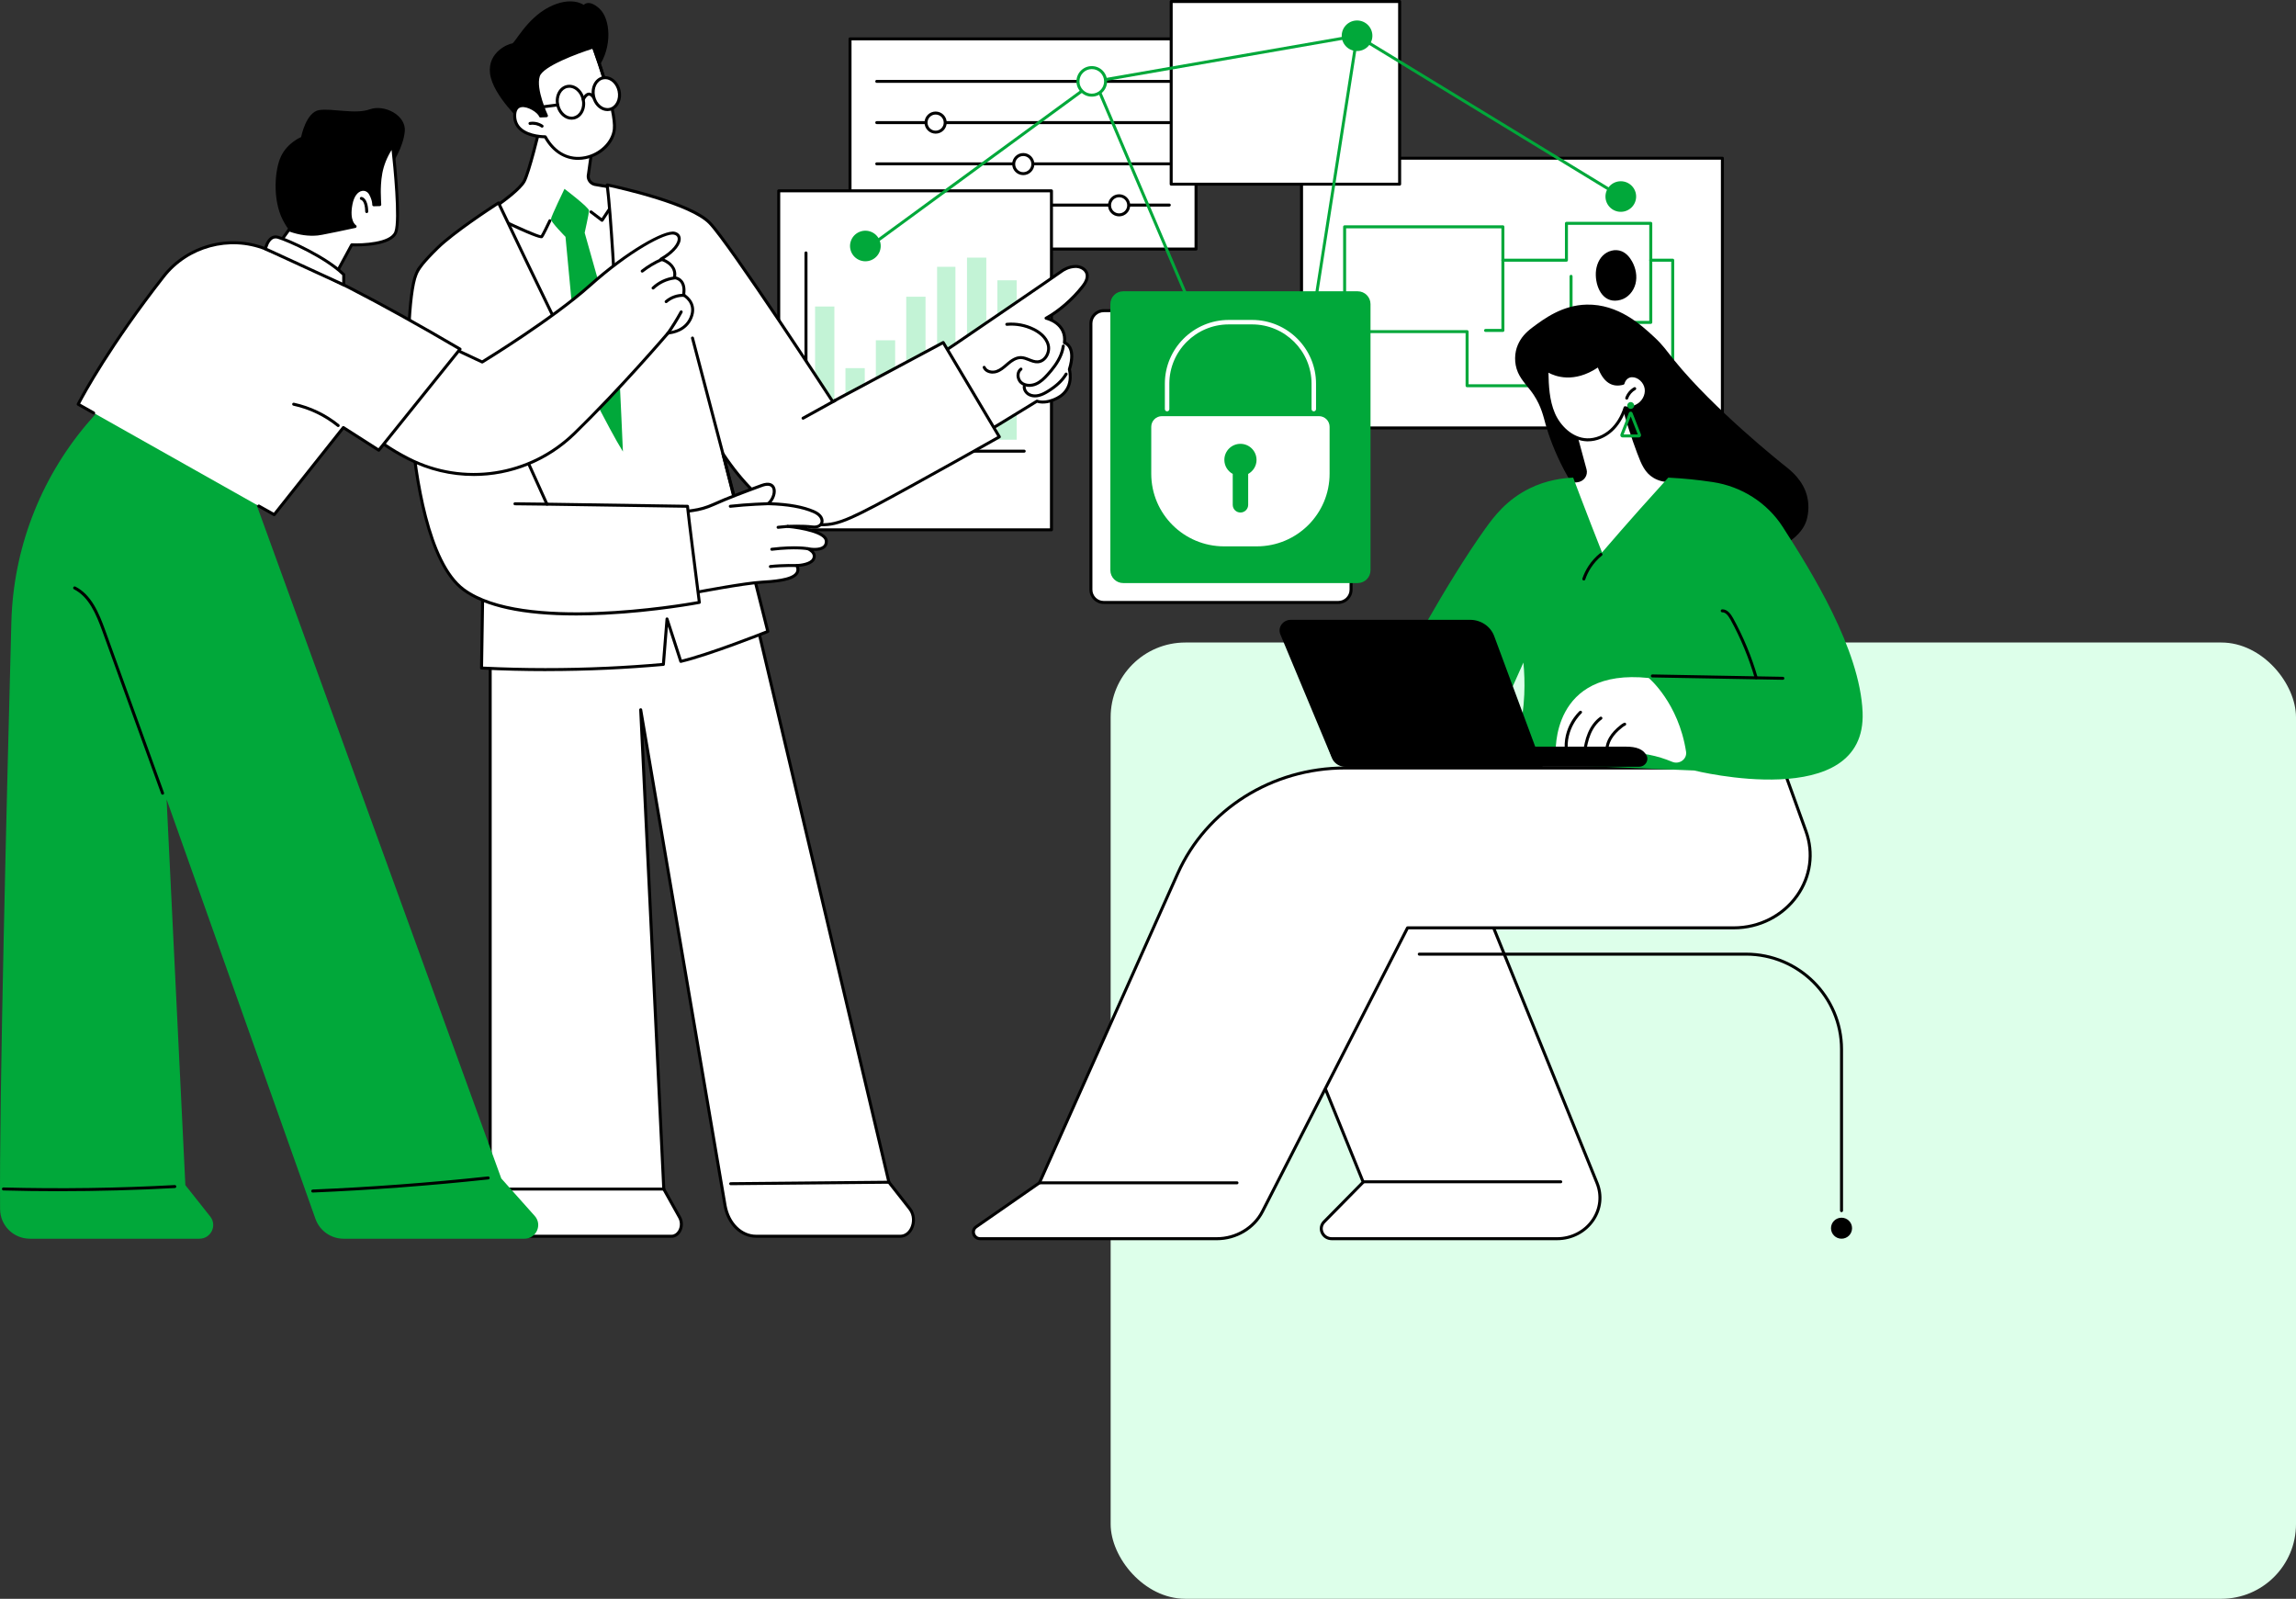 <?xml version="1.0" encoding="UTF-8"?>
<svg xmlns="http://www.w3.org/2000/svg" width="461" height="321" viewBox="0 0 461 321" fill="none">
  <rect x="0" y="0" width="461" height="321" fill="#333333" stroke="none"/>
  <rect x="223" y="129" width="238" height="192" rx="15" fill="#DDFFEA"></rect>
  <g clip-path="url(#clip0_6035_2041)">
    <path d="M345.828 31.767H261.328V85.918H345.828V31.767Z" fill="white"></path>
    <path d="M345.828 86.217H261.328C261.163 86.217 261.028 86.083 261.028 85.918V31.767C261.028 31.602 261.163 31.467 261.328 31.467H345.828C345.994 31.467 346.129 31.602 346.129 31.767V85.918C346.129 86.083 345.994 86.217 345.828 86.217ZM261.629 85.618H345.528V32.066H261.629V85.618Z" fill="black"></path>
    <path d="M335.855 77.746H294.568C294.403 77.746 294.267 77.611 294.267 77.446V66.878H269.98C269.815 66.878 269.68 66.743 269.68 66.579V45.536C269.68 45.371 269.815 45.236 269.98 45.236H301.756C301.922 45.236 302.057 45.371 302.057 45.536V51.941H314.214V44.841C314.214 44.676 314.349 44.541 314.515 44.541H331.448C331.613 44.541 331.749 44.676 331.749 44.841V51.941H335.855C336.02 51.941 336.155 52.076 336.155 52.241V77.443C336.155 77.608 336.02 77.743 335.855 77.743V77.746ZM294.868 77.147H335.555V52.543H331.448C331.283 52.543 331.148 52.408 331.148 52.244V45.143H314.815V52.244C314.815 52.408 314.68 52.543 314.515 52.543H301.756C301.591 52.543 301.456 52.408 301.456 52.244V45.838H270.28V66.282H294.568C294.733 66.282 294.868 66.417 294.868 66.582V77.15V77.147Z" fill="#01A83A"></path>
    <path d="M331.448 65.027H315.443C315.278 65.027 315.142 64.892 315.142 64.728V55.477C315.142 55.313 315.278 55.178 315.443 55.178C315.608 55.178 315.743 55.313 315.743 55.477V64.428H331.148V52.24C331.148 52.076 331.283 51.941 331.448 51.941C331.613 51.941 331.749 52.076 331.749 52.24V64.728C331.749 64.892 331.613 65.027 331.448 65.027Z" fill="#01A83A"></path>
    <path d="M301.756 66.644H298.278C298.113 66.644 297.977 66.51 297.977 66.345C297.977 66.18 298.113 66.045 298.278 66.045H301.456V52.24C301.456 52.076 301.591 51.941 301.756 51.941C301.922 51.941 302.057 52.076 302.057 52.24V66.345C302.057 66.51 301.922 66.644 301.756 66.644Z" fill="#01A83A"></path>
    <path d="M170.673 7.807V50.006L240.147 50.006V7.807L170.673 7.807Z" fill="white"></path>
    <path d="M240.144 50.306H170.67C170.505 50.306 170.37 50.171 170.37 50.007V7.807C170.37 7.642 170.505 7.507 170.67 7.507H240.144C240.309 7.507 240.445 7.642 240.445 7.807V50.007C240.445 50.171 240.309 50.306 240.144 50.306ZM170.971 49.707H239.844V8.106H170.971V49.707Z" fill="black"></path>
    <path d="M234.776 16.638H176.038C175.873 16.638 175.738 16.503 175.738 16.338C175.738 16.174 175.873 16.039 176.038 16.039H234.776C234.941 16.039 235.076 16.174 235.076 16.338C235.076 16.503 234.941 16.638 234.776 16.638Z" fill="black"></path>
    <path d="M234.776 24.915H176.038C175.873 24.915 175.738 24.78 175.738 24.615C175.738 24.451 175.873 24.316 176.038 24.316H234.776C234.941 24.316 235.076 24.451 235.076 24.615C235.076 24.78 234.941 24.915 234.776 24.915Z" fill="black"></path>
    <path d="M187.859 22.699C186.796 22.699 185.934 23.558 185.934 24.618C185.934 25.678 186.796 26.538 187.859 26.538C188.923 26.538 189.785 25.678 189.785 24.618C189.785 23.558 188.923 22.699 187.859 22.699Z" fill="white"></path>
    <path d="M187.859 26.834C186.634 26.834 185.633 25.84 185.633 24.616C185.633 23.391 186.631 22.396 187.859 22.396C189.088 22.396 190.085 23.391 190.085 24.616C190.085 25.84 189.088 26.834 187.859 26.834ZM187.859 22.998C186.964 22.998 186.234 23.723 186.234 24.619C186.234 25.514 186.961 26.238 187.859 26.238C188.757 26.238 189.484 25.514 189.484 24.619C189.484 23.723 188.757 22.998 187.859 22.998Z" fill="black"></path>
    <path d="M234.776 33.195H176.038C175.873 33.195 175.738 33.06 175.738 32.896C175.738 32.731 175.873 32.596 176.038 32.596H234.776C234.941 32.596 235.076 32.731 235.076 32.896C235.076 33.06 234.941 33.195 234.776 33.195Z" fill="black"></path>
    <path d="M205.457 31.027C204.393 31.027 203.531 31.886 203.531 32.946C203.531 34.007 204.393 34.866 205.457 34.866C206.52 34.866 207.382 34.007 207.382 32.946C207.382 31.886 206.52 31.027 205.457 31.027Z" fill="white"></path>
    <path d="M205.457 35.163C204.231 35.163 203.231 34.168 203.231 32.944C203.231 31.719 204.228 30.725 205.457 30.725C206.685 30.725 207.683 31.719 207.683 32.944C207.683 34.168 206.685 35.163 205.457 35.163ZM205.457 31.326C204.562 31.326 203.832 32.051 203.832 32.947C203.832 33.842 204.559 34.567 205.457 34.567C206.355 34.567 207.082 33.842 207.082 32.947C207.082 32.051 206.355 31.326 205.457 31.326Z" fill="black"></path>
    <path d="M234.776 41.472H176.038C175.873 41.472 175.738 41.337 175.738 41.172C175.738 41.008 175.873 40.873 176.038 40.873H234.776C234.941 40.873 235.076 41.008 235.076 41.172C235.076 41.337 234.941 41.472 234.776 41.472Z" fill="black"></path>
    <path d="M224.7 39.304C223.637 39.304 222.775 40.163 222.775 41.223C222.775 42.283 223.637 43.143 224.7 43.143C225.764 43.143 226.626 42.283 226.626 41.223C226.626 40.163 225.764 39.304 224.7 39.304Z" fill="white"></path>
    <path d="M224.7 43.442C223.475 43.442 222.474 42.448 222.474 41.223C222.474 39.999 223.472 39.004 224.7 39.004C225.929 39.004 226.926 39.999 226.926 41.223C226.926 42.448 225.929 43.442 224.7 43.442ZM224.7 39.603C223.805 39.603 223.075 40.328 223.075 41.223C223.075 42.119 223.802 42.843 224.7 42.843C225.599 42.843 226.326 42.119 226.326 41.223C226.326 40.328 225.599 39.603 224.7 39.603Z" fill="black"></path>
    <path d="M235.154 0.299V36.977H281.023V0.299H235.154Z" fill="white"></path>
    <path d="M281.026 37.277H235.157C234.992 37.277 234.857 37.142 234.857 36.977V0.299C234.857 0.135 234.992 0 235.157 0H281.026C281.191 0 281.326 0.135 281.326 0.299V36.977C281.326 37.142 281.191 37.277 281.026 37.277ZM235.455 36.678H280.722V0.599H235.455V36.678Z" fill="black"></path>
    <path d="M211.116 38.315H156.356V106.37H211.116V38.315Z" fill="white"></path>
    <path d="M211.116 106.673H156.356C156.191 106.673 156.056 106.538 156.056 106.374V38.316C156.056 38.151 156.191 38.016 156.356 38.016H211.116C211.282 38.016 211.417 38.151 211.417 38.316V106.371C211.417 106.535 211.282 106.67 211.116 106.67V106.673ZM156.656 106.074H210.816V38.618H156.656V106.074Z" fill="black"></path>
    <path d="M205.643 90.882H161.829C161.664 90.882 161.529 90.748 161.529 90.583V50.779C161.529 50.614 161.664 50.48 161.829 50.48C161.995 50.48 162.13 50.614 162.13 50.779V90.284H205.643C205.808 90.284 205.943 90.418 205.943 90.583C205.943 90.748 205.808 90.882 205.643 90.882Z" fill="black"></path>
    <path d="M167.528 61.539H163.653V88.286H167.528V61.539Z" fill="#C3F3D6"></path>
    <path d="M173.629 73.912H169.754V88.283H173.629V73.912Z" fill="#C3F3D6"></path>
    <path d="M179.73 68.321H175.855V88.283H179.73V68.321Z" fill="#C3F3D6"></path>
    <path d="M185.831 59.574H181.956V88.286H185.831V59.574Z" fill="#C3F3D6"></path>
    <path d="M191.833 53.567H188.154V88.283H191.833V53.567Z" fill="#C3F3D6"></path>
    <path d="M198.034 51.725H194.159V88.286H198.034V51.725Z" fill="#C3F3D6"></path>
    <path d="M204.135 56.277H200.26V88.283H204.135V56.277Z" fill="#C3F3D6"></path>
    <path d="M275.471 7.885C275.861 6.235 274.836 4.582 273.181 4.192C271.526 3.803 269.868 4.825 269.477 6.475C269.086 8.124 270.111 9.778 271.766 10.167C273.422 10.556 275.08 9.535 275.471 7.885Z" fill="#01A83A"></path>
    <path d="M174.735 49.689C174.642 49.689 174.551 49.647 174.491 49.566C174.392 49.431 174.422 49.246 174.554 49.147L219.69 16.096C219.726 16.069 219.771 16.051 219.816 16.042L272.431 6.887C272.503 6.875 272.578 6.887 272.639 6.926L325.584 39.202C325.725 39.289 325.771 39.471 325.683 39.612C325.596 39.753 325.413 39.798 325.269 39.711L272.422 7.495L219.99 16.617L174.912 49.626C174.858 49.665 174.795 49.683 174.735 49.683V49.689Z" fill="#01A83A"></path>
    <path d="M174.93 52.225C176.501 51.577 177.247 49.781 176.596 48.215C175.946 46.649 174.144 45.905 172.573 46.554C171.002 47.203 170.256 48.998 170.907 50.564C171.558 52.13 173.359 52.874 174.93 52.225Z" fill="#01A83A"></path>
    <path d="M239.144 61.838C239.027 61.838 238.915 61.769 238.867 61.655L219.594 16.455C219.528 16.302 219.6 16.125 219.753 16.063C219.906 15.997 220.083 16.069 220.146 16.221L239.42 61.422C239.486 61.574 239.414 61.751 239.261 61.814C239.222 61.829 239.183 61.838 239.144 61.838Z" fill="#01A83A"></path>
    <path d="M263.789 62.916C263.774 62.916 263.759 62.916 263.741 62.913C263.575 62.886 263.464 62.733 263.491 62.572L272.188 7.139C272.215 6.977 272.365 6.863 272.53 6.89C272.696 6.917 272.807 7.07 272.78 7.232L264.083 62.664C264.059 62.811 263.933 62.919 263.786 62.919L263.789 62.916Z" fill="#01A83A"></path>
    <path d="M328.51 39.46C328.51 41.154 327.131 42.529 325.431 42.529C323.731 42.529 322.352 41.154 322.352 39.46C322.352 37.765 323.731 36.39 325.431 36.39C327.131 36.39 328.51 37.765 328.51 39.46Z" fill="#01A83A"></path>
    <path d="M219.212 19.105C220.745 19.105 221.988 17.866 221.988 16.338C221.988 14.81 220.745 13.571 219.212 13.571C217.679 13.571 216.436 14.81 216.436 16.338C216.436 17.866 217.679 19.105 219.212 19.105Z" fill="white"></path>
    <path d="M219.212 19.405C217.518 19.405 216.136 18.03 216.136 16.338C216.136 14.646 217.515 13.272 219.212 13.272C220.909 13.272 222.288 14.646 222.288 16.338C222.288 18.03 220.909 19.405 219.212 19.405ZM219.212 13.871C217.848 13.871 216.737 14.979 216.737 16.338C216.737 17.698 217.848 18.806 219.212 18.806C220.576 18.806 221.687 17.698 221.687 16.338C221.687 14.979 220.576 13.871 219.212 13.871Z" fill="#01A83A"></path>
    <path d="M221.612 62.377H268.697C270.118 62.377 271.272 63.527 271.272 64.944V118.391C271.272 119.808 270.118 120.958 268.697 120.958H221.612C220.191 120.958 219.038 119.808 219.038 118.391V64.944C219.038 63.527 220.191 62.377 221.612 62.377Z" fill="white"></path>
    <path d="M268.697 121.257H221.612C220.026 121.257 218.737 119.972 218.737 118.391V64.944C218.737 63.363 220.026 62.078 221.612 62.078H268.697C270.283 62.078 271.572 63.363 271.572 64.944V118.391C271.572 119.972 270.283 121.257 268.697 121.257ZM221.612 62.677C220.36 62.677 219.338 63.692 219.338 64.944V118.391C219.338 119.64 220.36 120.658 221.612 120.658H268.697C269.95 120.658 270.971 119.643 270.971 118.391V64.944C270.971 63.695 269.953 62.677 268.697 62.677H221.612Z" fill="black"></path>
    <path d="M225.517 58.484H272.602C274.023 58.484 275.177 59.634 275.177 61.051V114.498C275.177 115.915 274.023 117.065 272.602 117.065H225.517C224.097 117.065 222.943 115.915 222.943 114.498V61.051C222.943 59.634 224.097 58.484 225.517 58.484Z" fill="#01A83A"></path>
    <path d="M263.789 82.588C263.539 82.588 263.338 82.387 263.338 82.138V77.036C263.338 70.472 257.979 65.132 251.394 65.132H246.729C240.141 65.132 234.785 70.472 234.785 77.036V82.138C234.785 82.387 234.584 82.588 234.334 82.588C234.085 82.588 233.884 82.387 233.884 82.138V77.036C233.884 69.978 239.645 64.234 246.729 64.234H251.394C258.478 64.234 264.239 69.978 264.239 77.036V82.138C264.239 82.387 264.038 82.588 263.789 82.588Z" fill="white"></path>
    <path d="M264.819 83.552H233.298C232.114 83.552 231.153 84.51 231.153 85.69V95.12C231.153 103.169 237.702 109.695 245.78 109.695H252.334C260.412 109.695 266.961 103.169 266.961 95.12V85.69C266.961 84.51 266 83.552 264.816 83.552H264.819Z" fill="white"></path>
    <path d="M252.289 92.329C252.289 90.55 250.841 89.11 249.06 89.11C247.279 89.11 245.831 90.55 245.831 92.329C245.831 93.548 246.509 94.608 247.513 95.153V101.358C247.513 102.211 248.207 102.903 249.063 102.903C249.919 102.903 250.613 102.211 250.613 101.358V95.153C251.613 94.605 252.295 93.545 252.295 92.329H252.289Z" fill="#01A83A"></path>
    <path d="M267.406 248.7H312.619C318.672 248.7 322.836 242.9 320.652 237.515L295.241 174.827H248.366L273.708 237.342L265.867 245.301C264.6 246.589 265.555 248.7 267.409 248.7H267.406Z" fill="white"></path>
    <path d="M312.622 249H267.408C266.405 249 265.546 248.443 265.171 247.55C264.813 246.7 264.999 245.76 265.654 245.092L273.356 237.27L248.09 174.935C248.054 174.842 248.063 174.737 248.12 174.656C248.177 174.572 248.27 174.524 248.369 174.524H295.244C295.367 174.524 295.475 174.599 295.523 174.713L320.934 237.402C321.979 239.977 321.679 242.786 320.108 245.104C318.456 247.544 315.659 249 312.622 249ZM248.814 175.123L273.987 237.228C274.032 237.339 274.008 237.465 273.924 237.552L266.084 245.511C265.591 246.011 265.459 246.685 265.723 247.317C266.006 247.985 266.651 248.401 267.408 248.401H312.622C315.461 248.401 318.071 247.044 319.609 244.768C321.063 242.618 321.343 240.013 320.375 237.626L295.039 175.123H248.811H248.814Z" fill="black"></path>
    <path d="M313.376 237.573H273.798C273.633 237.573 273.498 237.438 273.498 237.273C273.498 237.108 273.633 236.974 273.798 236.974H313.376C313.541 236.974 313.676 237.108 313.676 237.273C313.676 237.438 313.541 237.573 313.376 237.573Z" fill="black"></path>
    <path d="M358.019 154.188L362.606 166.891C366.036 176.39 358.64 186.287 348.111 186.287H282.612L253.476 243.238C251.767 246.577 248.213 248.697 244.317 248.697H196.826C195.483 248.697 194.925 247.056 196.009 246.302L208.704 237.48L236.467 175.363C242.208 162.519 255.425 154.185 270.055 154.185H358.016L358.019 154.188Z" fill="white"></path>
    <path d="M244.32 249H196.829C196.069 249 195.435 248.548 195.213 247.847C195 247.173 195.246 246.472 195.841 246.062L208.467 237.288L236.197 175.246C241.995 162.273 255.287 153.892 270.061 153.892H358.022C358.148 153.892 358.262 153.969 358.304 154.089L362.891 166.792C364.504 171.263 363.846 176.076 361.083 179.995C358.172 184.125 353.323 186.59 348.114 186.59H282.798L253.746 243.379C251.998 246.796 248.3 249.003 244.32 249.003V249ZM270.058 154.488C255.522 154.488 242.445 162.732 236.744 175.489L208.98 237.605C208.959 237.656 208.923 237.698 208.878 237.728L196.183 246.55C195.73 246.865 195.682 247.332 195.787 247.664C195.895 248.003 196.231 248.398 196.829 248.398H244.32C248.075 248.398 251.565 246.32 253.209 243.103L282.344 186.152C282.396 186.053 282.498 185.988 282.612 185.988H348.111C353.125 185.988 357.787 183.619 360.587 179.648C363.237 175.89 363.87 171.278 362.323 166.993L357.808 154.488H270.061H270.058Z" fill="black"></path>
    <path d="M248.369 237.782H208.707C208.542 237.782 208.407 237.647 208.407 237.483C208.407 237.318 208.542 237.183 208.707 237.183H248.369C248.534 237.183 248.669 237.318 248.669 237.483C248.669 237.647 248.534 237.782 248.369 237.782Z" fill="black"></path>
    <path d="M320.411 55.28C320.369 53.846 320.796 52.366 321.775 51.36C322.755 50.354 324.323 49.908 325.629 50.459C326.531 50.839 327.218 51.63 327.699 52.498C328.453 53.858 328.763 55.499 328.381 56.987C328.003 58.478 326.885 59.778 325.434 60.194C322.148 61.137 320.496 58.143 320.411 55.28Z" fill="black"></path>
    <path d="M310.36 85.301C309.894 83.63 309.489 81.632 307.945 79.282C306.926 77.731 305.535 76.506 304.781 74.778C303.961 72.903 304.088 70.792 304.751 69.256C305.37 67.827 306.268 66.806 307.701 65.734C310.008 64.009 313.688 61.263 318.567 61.158C324.959 61.024 329.55 65.261 332.19 67.717C333.935 69.34 334.551 70.34 336.149 72.319C344.119 82.18 357.529 92.862 358.394 93.545C359.53 94.443 362.098 96.438 362.87 99.765C363.342 101.798 362.999 103.706 362.63 104.745C360.169 111.635 343.897 115.591 330.997 110.497C326.143 108.578 322.989 105.862 322.024 104.993C315.202 98.848 311.519 89.457 310.36 85.304V85.301Z" fill="black"></path>
    <path d="M325.888 81.228C326.951 85.13 328.06 88.373 328.994 90.871C329.847 93.153 330.523 94.719 332.157 95.692C333.713 96.617 335.413 96.569 336.444 96.434C335.278 98.261 333.968 100.151 332.493 102.076C328.838 106.847 325.038 110.695 321.538 113.755C317.293 108.551 315.941 104.774 315.518 102.244C315.374 101.391 314.671 96.698 314.671 96.698L316.602 96.548C317.759 96.459 318.552 95.395 318.26 94.323L316.089 86.298C317.263 85.322 318.846 84.184 320.85 83.162C322.73 82.204 324.467 81.608 325.885 81.231L325.888 81.228Z" fill="white"></path>
    <path d="M321.541 114.055C321.541 114.055 321.523 114.055 321.517 114.055C321.436 114.049 321.361 114.01 321.31 113.944C317.858 109.713 315.812 105.793 315.226 102.292C315.085 101.445 314.385 96.788 314.379 96.74C314.367 96.659 314.388 96.576 314.442 96.51C314.493 96.444 314.571 96.405 314.656 96.399L316.587 96.249C317.065 96.213 317.494 95.974 317.762 95.596C318.014 95.24 318.092 94.818 317.978 94.401L315.806 86.376C315.776 86.262 315.815 86.142 315.905 86.067C317.386 84.837 319.005 83.768 320.721 82.896C322.34 82.07 324.055 81.414 325.816 80.941C325.975 80.899 326.14 80.992 326.182 81.15C327.074 84.426 328.117 87.661 329.279 90.766C330.135 93.057 330.769 94.515 332.313 95.434C333.446 96.108 334.825 96.345 336.408 96.138C336.525 96.123 336.636 96.177 336.699 96.273C336.762 96.372 336.762 96.498 336.699 96.593C335.464 98.528 334.131 100.435 332.734 102.256C329.486 106.494 325.789 110.437 321.739 113.977C321.685 114.025 321.613 114.052 321.541 114.052V114.055ZM315.016 96.971C315.178 98.04 315.695 101.481 315.815 102.193C316.374 105.523 318.312 109.267 321.577 113.321C325.506 109.859 329.099 106.014 332.256 101.891C333.518 100.247 334.725 98.534 335.858 96.791C334.398 96.884 333.1 96.599 332.004 95.947C330.295 94.928 329.592 93.317 328.714 90.973C327.579 87.942 326.561 84.789 325.68 81.594C324.061 82.049 322.487 82.663 320.991 83.423C319.372 84.247 317.84 85.25 316.434 86.4L318.555 94.24C318.711 94.821 318.6 95.441 318.248 95.935C317.876 96.459 317.287 96.788 316.629 96.839L315.019 96.962L315.016 96.971Z" fill="black"></path>
    <path d="M325.882 76.955C325.882 76.955 326.2 75.503 327.633 75.443C329.045 75.383 330.331 76.641 330.526 78.036C330.721 79.431 329.88 80.881 328.609 81.504C327.891 81.854 327.191 82.106 326.29 81.869C325.746 83.57 324.845 85.184 323.523 86.391C322.202 87.598 320.438 88.367 318.648 88.311C315.653 88.215 313.112 85.84 311.928 83.094C310.744 80.348 310.648 77.275 310.597 74.287C310.597 74.287 314.899 77.605 320.973 73.332C321.928 76.144 323.445 77.632 325.882 76.958V76.955Z" fill="white"></path>
    <path d="M318.834 88.61C318.771 88.61 318.705 88.61 318.642 88.607C315.773 88.517 313.03 86.397 311.655 83.211C310.402 80.309 310.345 76.973 310.3 74.29C310.3 74.176 310.363 74.068 310.465 74.017C310.567 73.966 310.693 73.978 310.783 74.047C310.952 74.176 314.995 77.171 320.802 73.083C320.88 73.029 320.979 73.014 321.069 73.044C321.159 73.074 321.231 73.143 321.261 73.233C322.229 76.081 323.623 77.192 325.641 76.706C325.84 76.102 326.434 75.191 327.624 75.14C329.132 75.074 330.601 76.38 330.826 77.991C331.037 79.488 330.162 81.076 328.747 81.767C328.132 82.067 327.405 82.366 326.497 82.213C325.888 83.995 324.935 85.51 323.734 86.606C322.334 87.885 320.562 88.607 318.84 88.607L318.834 88.61ZM310.907 74.829C310.955 77.353 311.081 80.369 312.204 82.971C313.256 85.409 315.662 87.909 318.66 88.005C320.285 88.056 321.985 87.385 323.322 86.163C324.506 85.082 325.434 83.564 326.005 81.77C326.053 81.618 326.215 81.531 326.368 81.573C327.128 81.773 327.738 81.591 328.477 81.228C329.667 80.647 330.403 79.321 330.228 78.072C330.048 76.778 328.832 75.685 327.648 75.736C326.458 75.787 326.179 77.003 326.176 77.015C326.152 77.123 326.071 77.21 325.963 77.239C323.647 77.88 321.916 76.721 320.823 73.793C315.977 77.024 312.213 75.541 310.91 74.826L310.907 74.829Z" fill="black"></path>
    <path d="M326.621 80.234C326.588 80.234 326.555 80.228 326.525 80.219C326.368 80.165 326.284 79.995 326.338 79.839C326.636 78.97 327.27 78.213 328.075 77.763C328.219 77.683 328.402 77.734 328.483 77.877C328.564 78.021 328.513 78.204 328.369 78.285C327.693 78.662 327.158 79.3 326.909 80.03C326.867 80.156 326.75 80.234 326.624 80.234H326.621Z" fill="black"></path>
    <path d="M329.084 87.823H325.756C325.626 87.823 325.506 87.757 325.428 87.646C325.335 87.511 325.317 87.325 325.377 87.167L327.041 82.923C327.107 82.756 327.252 82.651 327.417 82.651C327.582 82.651 327.729 82.756 327.792 82.923L329.456 87.167C329.52 87.325 329.499 87.508 329.405 87.646C329.327 87.76 329.21 87.823 329.078 87.823H329.084ZM326.002 87.224H328.841L327.423 83.606L326.005 87.224H326.002Z" fill="#01A83A"></path>
    <path d="M327.42 82.1C327.801 82.1 328.111 81.791 328.111 81.411C328.111 81.031 327.801 80.722 327.42 80.722C327.038 80.722 326.729 81.031 326.729 81.411C326.729 81.791 327.038 82.1 327.42 82.1Z" fill="#01A83A"></path>
    <path d="M298.236 106.122C299.924 103.756 302.498 100.337 307.085 98.076C310.513 96.384 313.76 95.985 315.869 95.899C316.323 97.105 316.779 98.312 317.239 99.522C318.699 103.364 320.177 107.161 321.664 110.919C324.106 108.078 326.606 105.218 329.162 102.34C331.103 100.157 333.037 98.01 334.963 95.893C338.228 96.069 340.803 96.327 343.87 96.785C349.721 97.659 354.861 100.983 357.955 105.802C363.63 114.633 373.453 130.339 373.979 142.973C374.826 163.337 340.178 154.697 340.178 154.697C327.876 154.194 315.572 153.688 303.27 153.185C304.547 149.711 305.8 145.04 306.049 139.452C306.151 137.113 306.064 134.957 305.875 133.025C304.319 136.499 302.763 139.973 301.21 143.447C294.177 141.111 287.148 138.778 280.118 136.442C281.551 133.717 290.149 117.439 298.236 106.113V106.122Z" fill="#01A83A"></path>
    <path d="M338.535 150.915C338.766 152.407 337.183 153.56 335.738 152.949C332.782 151.7 329.583 151.068 326.35 151.101L312.373 151.236C312.373 151.236 311.282 134.047 331.043 136.125C331.043 136.125 337.006 141.075 338.535 150.918V150.915Z" fill="white"></path>
    <path d="M322.67 151.598C322.523 151.598 322.397 151.493 322.373 151.344C322.211 150.287 322.466 149.119 323.091 148.056C323.602 147.19 324.35 146.376 325.377 145.573C325.578 145.414 325.816 145.238 326.095 145.121C326.248 145.058 326.425 145.13 326.488 145.283C326.552 145.435 326.479 145.612 326.326 145.675C326.116 145.762 325.924 145.905 325.746 146.046C324.779 146.804 324.079 147.561 323.608 148.361C323.052 149.304 322.824 150.331 322.965 151.254C322.989 151.419 322.878 151.571 322.712 151.595C322.697 151.595 322.682 151.598 322.667 151.598H322.67Z" fill="black"></path>
    <path d="M318.152 151.352C318.152 151.352 318.122 151.352 318.107 151.349C317.942 151.325 317.831 151.173 317.855 151.008C318.029 149.84 318.279 148.472 318.819 147.181C319.39 145.815 320.231 144.698 321.256 143.947C321.391 143.848 321.577 143.878 321.676 144.01C321.775 144.141 321.745 144.33 321.613 144.429C320.676 145.115 319.904 146.145 319.375 147.408C318.861 148.639 318.618 149.963 318.45 151.092C318.429 151.241 318.3 151.346 318.152 151.346V151.352Z" fill="black"></path>
    <path d="M314.532 151.352C314.382 151.352 314.253 151.242 314.235 151.089C313.598 145.992 317.002 142.905 317.146 142.776C317.269 142.665 317.458 142.677 317.57 142.8C317.681 142.923 317.669 143.111 317.545 143.222C317.512 143.252 314.235 146.238 314.83 151.014C314.851 151.179 314.734 151.328 314.569 151.349C314.556 151.349 314.544 151.349 314.532 151.349V151.352Z" fill="black"></path>
    <path d="M270.443 153.948H329.039C329.387 153.948 329.733 153.865 330.018 153.676C330.688 153.236 330.922 152.448 330.655 151.774C329.964 150.391 328.537 149.906 326.425 149.906H266.594L267.369 151.921C267.847 153.143 269.073 153.951 270.436 153.951L270.443 153.948Z" fill="black"></path>
    <path d="M270.109 153.948C268.938 153.948 267.883 153.266 267.451 152.227L257.078 127.38C256.801 126.722 256.888 125.976 257.306 125.386C257.724 124.799 258.417 124.446 259.162 124.446H295.178C297.347 124.446 299.281 125.751 300.008 127.704L309.744 153.945H270.112L270.109 153.948Z" fill="black"></path>
    <path d="M357.968 136.484C357.968 136.484 357.965 136.484 357.962 136.484L331.764 136.011C331.598 136.008 331.466 135.87 331.469 135.706C331.469 135.541 331.607 135.412 331.77 135.412C331.77 135.412 331.773 135.412 331.776 135.412L357.974 135.888C358.139 135.891 358.271 136.029 358.268 136.194C358.268 136.358 358.13 136.487 357.968 136.487V136.484Z" fill="black"></path>
    <path d="M352.608 136.358C352.479 136.358 352.359 136.275 352.32 136.143C351.136 132.064 349.499 128.12 347.463 124.419C346.895 123.392 346.369 122.919 345.807 122.94C345.645 122.94 345.504 122.817 345.498 122.649C345.492 122.481 345.621 122.347 345.786 122.341C346.847 122.305 347.556 123.344 347.988 124.129C350.049 127.866 351.701 131.852 352.897 135.972C352.942 136.131 352.852 136.299 352.692 136.343C352.665 136.352 352.635 136.355 352.608 136.355V136.358Z" fill="black"></path>
    <path d="M318.005 116.543C317.972 116.543 317.942 116.537 317.909 116.528C317.753 116.474 317.669 116.304 317.723 116.148C318.02 115.273 318.429 114.438 318.93 113.665C319.567 112.689 320.354 111.818 321.264 111.081C321.394 110.976 321.583 110.997 321.688 111.126C321.793 111.255 321.772 111.443 321.643 111.548C320.781 112.246 320.036 113.069 319.435 113.995C318.957 114.725 318.573 115.516 318.29 116.346C318.248 116.471 318.131 116.549 318.005 116.549V116.543Z" fill="black"></path>
    <path d="M369.749 243.367C369.584 243.367 369.449 243.232 369.449 243.067V210.672C369.449 200.305 360.987 191.869 350.587 191.869H284.967C284.802 191.869 284.667 191.734 284.667 191.569C284.667 191.405 284.802 191.27 284.967 191.27H350.587C361.317 191.27 370.05 199.972 370.05 210.672V243.067C370.05 243.232 369.915 243.367 369.749 243.367Z" fill="black"></path>
    <path d="M371.864 246.592C371.864 247.757 370.918 248.7 369.749 248.7C368.581 248.7 367.635 247.757 367.635 246.592C367.635 245.427 368.581 244.484 369.749 244.484C370.918 244.484 371.864 245.427 371.864 246.592Z" fill="black"></path>
    <path d="M98.427 86.963V241.927C98.427 245.397 100.722 248.209 103.551 248.209H134.832C136.421 248.209 137.359 246.026 136.46 244.421L133.282 238.74C131.738 206.662 130.191 174.581 128.647 142.503C134.298 175.701 139.945 208.899 145.596 242.1C146.251 245.673 148.837 248.209 151.826 248.209H180.758C183.101 248.209 184.296 244.759 182.671 242.69L178.484 237.363L141.69 81.77L98.43 86.963H98.427Z" fill="white"></path>
    <path d="M180.752 248.506H151.82C148.666 248.506 145.98 245.892 145.295 242.151L129.185 147.466L133.577 238.657L136.722 244.278C137.251 245.221 137.236 246.434 136.689 247.368C136.259 248.096 135.583 248.512 134.832 248.512H103.551C100.559 248.512 98.126 245.559 98.126 241.93V86.963C98.126 86.81 98.24 86.684 98.391 86.666L141.651 81.474C141.802 81.456 141.946 81.555 141.979 81.701L178.757 237.228L182.903 242.505C183.816 243.667 183.975 245.38 183.296 246.766C182.764 247.856 181.812 248.506 180.752 248.506ZM128.644 142.201C128.788 142.201 128.914 142.306 128.941 142.45L145.89 242.047C146.521 245.496 148.963 247.907 151.823 247.907H180.755C181.593 247.907 182.323 247.395 182.758 246.503C183.239 245.517 183.326 244.011 182.431 242.873L178.243 237.543C178.216 237.51 178.198 237.468 178.186 237.426L141.453 82.097L98.724 87.226V241.924C98.724 245.224 100.887 247.907 103.548 247.907H134.829C135.361 247.907 135.848 247.599 136.166 247.06C136.611 246.308 136.62 245.329 136.193 244.565L133.015 238.884C132.991 238.845 132.979 238.8 132.976 238.753L128.341 142.515C128.332 142.357 128.452 142.219 128.608 142.204C128.62 142.204 128.629 142.204 128.641 142.204L128.644 142.201Z" fill="black"></path>
    <path d="M146.71 237.956C146.545 237.956 146.41 237.824 146.41 237.659C146.41 237.495 146.542 237.36 146.707 237.357L178.475 237.061C178.64 237.061 178.775 237.192 178.775 237.357C178.775 237.522 178.643 237.656 178.478 237.659L146.71 237.956Z" fill="black"></path>
    <path d="M133.279 239.037H102.137C101.971 239.037 101.836 238.902 101.836 238.737C101.836 238.573 101.971 238.438 102.137 238.438H133.279C133.444 238.438 133.58 238.573 133.58 238.737C133.58 238.902 133.444 239.037 133.279 239.037Z" fill="black"></path>
    <path d="M99.661 41.4C99.577 41.4 104.182 38.315 105.237 36.42C106.291 34.524 108.688 24.415 108.688 24.415L119.512 25.292L118.106 35.309C118.064 36.111 118.596 36.83 119.377 37.025L122.6 37.579L129.146 91.251L125.661 94.829L116.054 85.989L100.746 54.627L99.658 41.397L99.661 41.4Z" fill="white"></path>
    <path d="M125.661 95.132C125.589 95.132 125.514 95.105 125.457 95.051L115.85 86.211C115.823 86.187 115.799 86.154 115.784 86.121L100.475 54.759C100.46 54.726 100.448 54.69 100.445 54.651L99.361 41.457C99.307 41.268 99.382 41.214 99.881 40.852C100.935 40.085 104.146 37.75 104.972 36.27C105.997 34.435 108.37 24.442 108.394 24.343C108.427 24.199 108.562 24.1 108.709 24.112L119.533 24.99C119.614 24.996 119.692 25.038 119.743 25.101C119.794 25.163 119.818 25.247 119.806 25.328L118.4 35.345C118.367 35.977 118.806 36.57 119.446 36.728L122.648 37.276C122.777 37.297 122.879 37.405 122.894 37.534L129.44 91.206C129.452 91.296 129.419 91.386 129.356 91.452L125.871 95.03C125.811 95.09 125.733 95.12 125.655 95.12L125.661 95.132ZM116.301 85.81L125.652 94.413L128.83 91.146L122.33 37.837L119.326 37.321C118.385 37.088 117.754 36.237 117.806 35.294L119.169 25.565L108.92 24.735C108.535 26.343 106.48 34.803 105.498 36.567C104.609 38.16 101.434 40.472 100.235 41.34C100.136 41.412 100.04 41.481 99.971 41.535L101.04 54.552L116.298 85.813L116.301 85.81Z" fill="black"></path>
    <path d="M113.339 37.917C113.339 37.917 110.659 43.443 110.623 44.002C110.587 44.562 113.543 47.551 113.543 47.551C113.543 47.551 118.046 95.512 118.058 95.303C118.07 95.093 130.528 93.284 130.528 93.284L117.394 46.736C117.394 46.736 118.235 42.939 118.274 42.307C118.313 41.676 113.336 37.917 113.336 37.917H113.339Z" fill="#01A83A"></path>
    <path d="M120.882 44.532C120.816 44.532 120.752 44.511 120.698 44.469L118.481 42.78C118.349 42.679 118.325 42.493 118.424 42.361C118.524 42.229 118.713 42.205 118.845 42.304L120.807 43.798L122.717 40.903C122.807 40.765 122.993 40.726 123.135 40.816C123.273 40.906 123.312 41.091 123.222 41.232L121.134 44.395C121.089 44.463 121.017 44.511 120.933 44.526C120.915 44.526 120.9 44.529 120.882 44.529V44.532Z" fill="black"></path>
    <path d="M108.715 47.829C108.202 47.829 106.586 47.32 100.755 44.547C100.605 44.475 100.541 44.299 100.614 44.149C100.686 43.999 100.863 43.936 101.013 44.008C104.251 45.547 107.862 47.129 108.586 47.245C108.842 46.85 109.544 45.44 110.13 44.194C110.199 44.044 110.38 43.981 110.53 44.05C110.68 44.119 110.743 44.299 110.674 44.448C110.446 44.934 109.292 47.365 108.977 47.724C108.935 47.772 108.884 47.829 108.712 47.829H108.715Z" fill="black"></path>
    <path d="M104.993 24.699C104.993 24.699 98.934 19.186 98.391 14.772C97.847 10.355 102.278 8.729 102.822 8.729C103.365 8.729 105.696 3.77 110.205 1.446C114.714 -0.877 117.199 0.982 117.199 0.982C117.199 0.982 118.208 -0.258 120.386 1.758C122.561 3.773 123.03 9.427 120.077 13.61C117.124 17.794 111.993 25.077 111.993 25.077L104.996 24.702L104.993 24.699Z" fill="black"></path>
    <path d="M119.157 9.421C119.157 9.421 123.76 21.92 123.351 25.93C122.807 31.248 113.726 35.204 109.478 27.466C109.478 27.466 103.407 27.589 103.335 23.292C103.269 19.405 108.022 21.857 108.514 23.283L109.719 23.235C109.719 23.235 107.222 17.938 108.091 15.236C108.959 12.535 119.157 9.421 119.157 9.421Z" fill="white"></path>
    <path d="M116.087 32.099C113.348 32.099 110.89 30.551 109.304 27.766C108.565 27.754 105.814 27.601 104.203 26.056C103.446 25.331 103.056 24.403 103.035 23.295C103.005 21.48 103.981 21.037 104.57 20.932C105.985 20.683 108.13 21.902 108.706 22.974L109.265 22.95C108.691 21.636 107.045 17.509 107.805 15.144C108.694 12.374 118.01 9.457 119.07 9.133C119.224 9.085 119.386 9.166 119.44 9.316C119.629 9.828 124.063 21.926 123.651 25.957C123.363 28.778 120.816 31.293 117.595 31.943C117.085 32.045 116.583 32.096 116.087 32.096V32.099ZM109.478 27.167C109.587 27.167 109.689 27.227 109.743 27.323C111.5 30.524 114.321 31.997 117.475 31.359C120.395 30.769 122.795 28.422 123.051 25.9C123.417 22.325 119.632 11.625 118.971 9.792C115.997 10.726 109.028 13.302 108.376 15.329C107.553 17.887 109.965 23.055 109.992 23.109C110.034 23.199 110.028 23.307 109.977 23.391C109.926 23.474 109.833 23.531 109.734 23.534L108.529 23.582C108.397 23.588 108.277 23.504 108.232 23.382C107.958 22.588 105.94 21.303 104.675 21.525C103.969 21.648 103.621 22.241 103.639 23.286C103.654 24.226 103.984 25.011 104.621 25.622C106.27 27.206 109.445 27.164 109.475 27.164C109.475 27.164 109.478 27.164 109.481 27.164L109.478 27.167Z" fill="black"></path>
    <path d="M122.588 20.738C122.453 20.738 122.33 20.645 122.297 20.51C121.095 15.566 118.899 9.589 118.878 9.529C118.821 9.373 118.902 9.203 119.055 9.146C119.211 9.089 119.383 9.17 119.44 9.322C119.461 9.382 121.669 15.392 122.879 20.369C122.918 20.531 122.819 20.693 122.657 20.732C122.633 20.738 122.609 20.741 122.585 20.741L122.588 20.738Z" fill="black"></path>
    <path d="M108.842 25.634C108.782 25.634 108.721 25.616 108.67 25.58C108.034 25.139 107.228 24.957 106.462 25.079C106.297 25.106 106.144 24.996 106.117 24.831C106.09 24.666 106.201 24.514 106.366 24.487C107.286 24.337 108.25 24.555 109.013 25.085C109.148 25.178 109.184 25.367 109.088 25.502C109.031 25.586 108.935 25.631 108.842 25.631V25.634Z" fill="black"></path>
    <path d="M115.213 23.677C116.63 23.379 117.48 21.723 117.11 19.979C116.74 18.234 115.292 17.062 113.875 17.36C112.457 17.659 111.608 19.315 111.978 21.059C112.348 22.804 113.796 23.976 115.213 23.677Z" fill="white"></path>
    <path d="M114.763 24.029C114.153 24.029 113.546 23.804 113.011 23.373C112.347 22.834 111.876 22.038 111.683 21.127C111.491 20.217 111.599 19.297 111.987 18.537C112.386 17.755 113.035 17.237 113.81 17.073C114.585 16.908 115.39 17.123 116.072 17.677C116.736 18.216 117.208 19.013 117.4 19.923C117.592 20.834 117.484 21.753 117.097 22.514C116.697 23.295 116.048 23.813 115.273 23.978C115.105 24.014 114.934 24.032 114.763 24.032V24.029ZM114.318 17.617C114.189 17.617 114.063 17.63 113.933 17.656C113.339 17.782 112.837 18.189 112.522 18.806C112.194 19.444 112.104 20.223 112.269 21.001C112.434 21.777 112.831 22.454 113.39 22.906C113.927 23.343 114.555 23.514 115.147 23.388C115.742 23.262 116.244 22.855 116.559 22.238C116.886 21.6 116.977 20.822 116.811 20.043C116.646 19.267 116.25 18.591 115.691 18.139C115.267 17.794 114.79 17.614 114.315 17.614L114.318 17.617Z" fill="black"></path>
    <path d="M124.309 18.258C124.679 20.004 123.829 21.66 122.414 21.957C120.996 22.256 119.548 21.082 119.178 19.337C118.809 17.591 119.659 15.935 121.074 15.638C122.489 15.342 123.94 16.513 124.309 18.258Z" fill="white"></path>
    <path d="M121.963 22.304C121.353 22.304 120.746 22.079 120.212 21.648C119.548 21.109 119.076 20.312 118.884 19.402C118.481 17.498 119.434 15.68 121.011 15.348C122.588 15.015 124.198 16.294 124.601 18.198C125.003 20.103 124.048 21.921 122.474 22.253C122.306 22.289 122.134 22.307 121.963 22.307V22.304ZM121.519 15.893C121.392 15.893 121.263 15.905 121.134 15.931C119.881 16.195 119.136 17.695 119.47 19.276C119.635 20.052 120.032 20.729 120.59 21.181C121.128 21.618 121.753 21.789 122.348 21.663C123.6 21.4 124.348 19.899 124.012 18.318C123.711 16.899 122.639 15.889 121.516 15.889L121.519 15.893Z" fill="black"></path>
    <path d="M117.109 20.282C117.07 20.282 117.028 20.273 116.988 20.259C116.835 20.193 116.766 20.016 116.832 19.866C116.886 19.744 117.37 18.671 118.181 18.597C118.629 18.555 119.049 18.821 119.431 19.384C119.524 19.522 119.488 19.708 119.35 19.8C119.211 19.893 119.025 19.857 118.932 19.72C118.761 19.468 118.497 19.169 118.238 19.195C117.851 19.231 117.484 19.881 117.385 20.106C117.337 20.22 117.226 20.285 117.109 20.285V20.282Z" fill="black"></path>
    <path d="M107.907 21.894C107.757 21.894 107.631 21.783 107.61 21.633C107.589 21.468 107.703 21.319 107.868 21.298L111.939 20.768C112.104 20.747 112.254 20.86 112.275 21.025C112.296 21.19 112.182 21.34 112.017 21.361L107.946 21.891C107.946 21.891 107.919 21.891 107.907 21.891V21.894Z" fill="black"></path>
    <path d="M218.236 54.947C217.977 54.022 216.941 53.489 215.977 53.498C214.646 53.513 213.58 54.154 213.258 54.388C213.258 54.388 211.402 55.741 191.647 69.187C188.622 71.247 180.421 76.748 170.382 80.968C171.094 87.741 171.806 94.515 172.518 101.286C181.722 96.288 191.058 90.951 200.497 85.256C203.099 83.687 205.667 82.111 208.211 80.533C208.211 80.533 209.771 81.252 212.315 79.91C215.854 78.048 214.709 74.17 214.709 74.17C216.196 69.432 213.721 68.806 213.721 68.806C214.228 64.836 210.029 63.88 210.029 63.88C212.717 62.413 215.412 59.987 217.308 57.589C217.911 56.825 218.497 55.876 218.236 54.939V54.947Z" fill="white"></path>
    <path d="M172.518 101.588C172.47 101.588 172.422 101.576 172.379 101.555C172.289 101.507 172.229 101.421 172.22 101.322L170.084 81.001C170.069 80.869 170.144 80.746 170.268 80.692C177.114 77.814 184.251 73.861 191.479 68.941C211.002 55.648 213.063 54.16 213.084 54.145C213.213 54.049 214.403 53.217 215.977 53.199C217.019 53.193 218.218 53.756 218.53 54.867C218.843 55.978 218.119 57.062 217.551 57.783C215.658 60.173 213.162 62.386 210.768 63.815C211.96 64.285 214.316 65.605 214.051 68.621C214.316 68.75 214.739 69.031 215.058 69.6C215.649 70.654 215.637 72.196 215.028 74.182C215.178 74.805 215.863 78.386 212.462 80.177C210.251 81.342 208.731 81.022 208.25 80.866C205.736 82.426 203.183 83.989 200.659 85.513C191.497 91.041 182.079 96.438 172.671 101.549C172.626 101.573 172.578 101.585 172.527 101.585L172.518 101.588ZM170.703 81.159L172.77 100.813C182.04 95.77 191.317 90.451 200.341 85.004C202.903 83.456 205.499 81.869 208.052 80.285C208.139 80.231 208.244 80.225 208.338 80.267C208.35 80.273 209.813 80.896 212.177 79.65C215.451 77.925 214.466 74.409 214.424 74.26C214.409 74.203 214.409 74.143 214.424 74.086C215.151 71.765 214.883 70.525 214.529 69.894C214.168 69.25 213.655 69.106 213.649 69.103C213.501 69.067 213.405 68.926 213.423 68.774C213.892 65.114 210.125 64.213 209.963 64.177C209.84 64.15 209.749 64.048 209.731 63.925C209.713 63.803 209.776 63.68 209.885 63.623C212.387 62.257 215.076 59.934 217.073 57.409C217.563 56.792 218.185 55.873 217.947 55.026C217.722 54.214 216.767 53.786 215.98 53.795C214.592 53.81 213.55 54.543 213.435 54.627C213.417 54.642 211.348 56.136 191.815 69.432C184.627 74.326 177.525 78.269 170.703 81.156V81.159Z" fill="black"></path>
    <path d="M206.67 77.68C205.973 77.68 205.321 77.464 204.838 77.042C204.354 76.622 204.075 75.943 204.105 75.269C204.132 74.676 204.384 74.179 204.817 73.864C204.952 73.769 205.138 73.799 205.237 73.93C205.334 74.065 205.303 74.251 205.171 74.35C204.889 74.553 204.724 74.888 204.709 75.293C204.688 75.79 204.889 76.287 205.237 76.587C205.964 77.215 207.082 77.161 207.866 76.826C208.713 76.467 209.401 75.82 210.17 74.963C211.047 73.987 212.132 72.664 212.753 71.097C212.97 70.552 213.12 69.995 213.198 69.438C213.222 69.274 213.372 69.16 213.537 69.184C213.703 69.208 213.817 69.358 213.793 69.522C213.709 70.124 213.546 70.729 213.312 71.319C212.654 72.975 211.528 74.35 210.618 75.365C209.906 76.158 209.11 76.949 208.103 77.377C207.632 77.578 207.145 77.674 206.676 77.674L206.67 77.68Z" fill="black"></path>
    <path d="M199.332 75.014C198.502 75.014 197.661 74.652 197.328 73.867C197.265 73.715 197.334 73.538 197.487 73.475C197.637 73.412 197.817 73.481 197.881 73.634C198.187 74.352 199.214 74.565 199.983 74.313C200.707 74.077 201.323 73.544 201.918 73.029C202.023 72.936 202.128 72.846 202.236 72.756C202.939 72.163 203.901 71.481 204.982 71.496C205.601 71.504 206.169 71.729 206.715 71.948C207.277 72.172 207.809 72.382 208.356 72.349C208.878 72.316 209.362 72.034 209.719 71.549C210.179 70.93 210.359 70.097 210.188 69.378C209.81 67.785 208.271 66.818 207.391 66.384C205.778 65.587 203.976 65.252 202.182 65.413C202.011 65.428 201.87 65.306 201.855 65.141C201.84 64.976 201.963 64.829 202.128 64.815C204.033 64.644 205.943 65 207.656 65.845C208.632 66.327 210.335 67.408 210.771 69.238C210.981 70.124 210.762 71.145 210.2 71.903C209.734 72.529 209.092 72.9 208.389 72.942C207.713 72.984 207.088 72.738 206.49 72.499C205.97 72.292 205.478 72.097 204.97 72.088C204.961 72.088 204.955 72.088 204.946 72.088C204.06 72.088 203.237 72.684 202.621 73.205C202.516 73.292 202.414 73.382 202.309 73.472C201.669 74.026 201.005 74.598 200.167 74.873C199.902 74.96 199.617 75.005 199.326 75.005L199.332 75.014Z" fill="black"></path>
    <path d="M207.809 79.791C207.34 79.791 206.899 79.692 206.517 79.494C205.79 79.12 205.321 78.368 205.349 77.626C205.355 77.461 205.502 77.329 205.658 77.338C205.823 77.344 205.952 77.482 205.946 77.647C205.928 78.162 206.268 78.692 206.793 78.961C207.268 79.207 207.887 79.258 208.527 79.099C209.158 78.943 209.749 78.614 210.245 78.308C211.906 77.29 213.069 76.191 213.805 74.951C213.889 74.811 214.075 74.763 214.216 74.847C214.361 74.93 214.406 75.113 214.322 75.257C213.534 76.583 212.303 77.748 210.557 78.817C210.023 79.144 209.38 79.503 208.668 79.68C208.377 79.752 208.085 79.788 207.806 79.788L207.809 79.791Z" fill="black"></path>
    <path d="M83.911 54.343C83.911 54.343 84.263 53.289 87.853 49.773C91.442 46.257 100.094 40.738 100.094 40.738C100.094 40.738 119.572 81.905 125.072 90.664C125.072 90.664 123.228 47.297 121.906 37.13C121.906 37.13 138.407 40.496 142.511 44.775C146.611 49.051 167.198 80.635 167.198 80.635C174.59 76.682 181.986 72.727 189.379 68.774C193.137 75.086 196.895 81.402 200.65 87.715C194.12 91.404 188.241 94.674 183.164 97.474C171.025 104.164 168.423 105.421 164.86 105.356C162.418 105.311 154.091 104.547 145.154 91.113C148.155 103.002 151.159 114.89 154.16 126.779C154.16 126.779 142.447 131.447 136.686 132.789L133.922 124.266L133.189 133.394C129.563 133.717 125.82 133.975 121.969 134.155C113.017 134.571 104.564 134.508 96.681 134.119C96.85 123.326 97.018 112.534 97.186 101.744L83.908 54.337L83.911 54.343Z" fill="white"></path>
    <path d="M109.698 134.745C105.348 134.745 100.995 134.64 96.669 134.424C96.507 134.415 96.381 134.28 96.384 134.122L96.889 101.789L83.623 54.424C83.608 54.367 83.608 54.307 83.626 54.25C83.665 54.136 84.1 53.028 87.642 49.561C91.214 46.066 99.844 40.544 99.932 40.487C100.004 40.442 100.094 40.427 100.178 40.451C100.262 40.475 100.331 40.532 100.367 40.61C100.451 40.786 108.754 58.326 115.964 72.775C116.039 72.921 115.976 73.101 115.829 73.176C115.682 73.251 115.501 73.188 115.426 73.041C108.739 59.643 101.118 43.589 99.971 41.173C98.442 42.161 91.226 46.889 88.066 49.983C85.101 52.885 84.383 54.067 84.233 54.361L97.483 101.666C97.492 101.693 97.495 101.723 97.495 101.75L96.994 133.837C105.288 134.236 113.687 134.242 121.96 133.858C125.598 133.691 129.284 133.442 132.916 133.119L133.628 124.243C133.64 124.099 133.751 123.985 133.892 123.97C134.033 123.952 134.168 124.039 134.213 124.177L136.89 132.436C142.18 131.151 152.123 127.264 153.809 126.599L144.866 91.188C144.83 91.048 144.902 90.901 145.037 90.841C145.172 90.781 145.328 90.829 145.409 90.949C153.469 103.062 161.06 104.987 164.869 105.056C168.354 105.119 171.013 103.828 183.023 97.21C188.745 94.057 194.537 90.826 200.242 87.604L189.274 69.172L167.345 80.899C167.207 80.974 167.035 80.929 166.951 80.797C166.747 80.483 146.335 49.186 142.3 44.979C138.668 41.191 124.832 38.061 122.264 37.507C122.96 43.278 123.796 57.922 124.375 69.34C124.384 69.504 124.255 69.645 124.09 69.654C123.925 69.66 123.784 69.534 123.775 69.37C123.18 57.676 122.321 42.598 121.615 37.166C121.603 37.07 121.639 36.974 121.708 36.908C121.78 36.843 121.876 36.816 121.972 36.834C122.651 36.971 138.614 40.268 142.733 44.563C146.668 48.665 165.281 77.138 167.303 80.237L189.241 68.504C189.382 68.43 189.559 68.477 189.641 68.615L200.912 87.556C200.954 87.625 200.963 87.709 200.945 87.787C200.924 87.864 200.873 87.93 200.804 87.969C195.012 91.242 189.127 94.527 183.314 97.731C171.19 104.412 168.501 105.718 164.86 105.652C161.087 105.583 153.722 103.769 145.863 92.665L154.458 126.704C154.494 126.851 154.419 127.001 154.277 127.055C154.16 127.102 142.478 131.747 136.761 133.08C136.611 133.116 136.454 133.029 136.406 132.879L134.108 125.791L133.499 133.415C133.487 133.562 133.372 133.676 133.225 133.691C129.503 134.023 125.724 134.28 121.993 134.454C117.92 134.643 113.813 134.739 109.707 134.739L109.698 134.745Z" fill="black"></path>
    <path d="M161.244 84.268C161.138 84.268 161.036 84.211 160.979 84.112C160.898 83.968 160.952 83.786 161.096 83.705L167.588 80.114C167.732 80.034 167.915 80.087 167.997 80.231C168.078 80.375 168.024 80.558 167.879 80.638L161.388 84.229C161.343 84.256 161.292 84.268 161.244 84.268Z" fill="black"></path>
    <path d="M147.455 100.166C147.323 100.166 147.2 100.076 147.164 99.942L138.75 67.945C138.707 67.786 138.804 67.621 138.963 67.579C139.122 67.537 139.287 67.633 139.329 67.792L147.744 99.789C147.786 99.948 147.689 100.112 147.53 100.154C147.506 100.16 147.479 100.163 147.455 100.163V100.166Z" fill="black"></path>
    <path d="M165.921 108.671C165.888 106.365 158.168 105.688 158.168 105.688C158.168 105.688 160.997 105.538 163.157 105.799C165.317 106.062 165.972 103.831 163.361 102.711C160.937 101.672 157.774 101.22 154.262 101.127C156.029 99.54 156.044 96.33 152.965 97.462C149.42 98.764 146.1 100.004 143.223 101.301C141.919 101.888 140.543 102.295 139.125 102.49C138.083 102.63 137.431 102.726 137.431 102.726L139.522 118.981C139.522 118.981 149.164 117.124 152.898 116.894C156.632 116.663 161.226 116.232 160.015 113.549C160.015 113.549 162.833 113.453 163.373 112.207C163.962 110.854 162.208 110.168 162.208 110.168C162.208 110.168 165.954 110.979 165.921 108.674V108.671Z" fill="white"></path>
    <path d="M139.522 119.278C139.459 119.278 139.398 119.257 139.344 119.221C139.278 119.173 139.233 119.098 139.221 119.017L137.13 102.762C137.109 102.601 137.224 102.451 137.386 102.427C137.386 102.427 138.038 102.334 139.083 102.19C140.447 102.005 141.799 101.612 143.096 101.026C145.953 99.735 149.207 98.519 152.859 97.177C154.545 96.558 155.242 97.198 155.509 97.636C156.011 98.465 155.737 99.822 154.929 100.846C158.528 100.99 161.331 101.511 163.479 102.433C165.143 103.146 165.506 104.239 165.311 104.957C165.128 105.631 164.377 106.245 163.118 106.092C162.77 106.05 162.4 106.017 162.031 105.997C164.091 106.482 166.2 107.308 166.218 108.665C166.227 109.252 166.023 109.719 165.615 110.051C165.023 110.533 164.097 110.623 163.349 110.596C163.482 110.743 163.599 110.911 163.677 111.102C163.839 111.489 163.827 111.899 163.644 112.321C163.157 113.438 161.289 113.738 160.427 113.815C160.571 114.327 160.52 114.789 160.273 115.196C159.381 116.672 156.146 116.99 152.911 117.187C149.237 117.412 139.669 119.251 139.573 119.269C139.555 119.272 139.534 119.275 139.516 119.275L139.522 119.278ZM137.767 102.981L139.78 118.625C141.474 118.304 149.552 116.798 152.88 116.594C155.007 116.463 158.964 116.22 159.766 114.89C159.967 114.555 159.961 114.157 159.739 113.672C159.697 113.582 159.706 113.474 159.757 113.39C159.811 113.306 159.901 113.252 160 113.249C160.73 113.222 162.713 112.965 163.094 112.088C163.211 111.818 163.22 111.572 163.124 111.336C162.887 110.77 162.103 110.449 162.094 110.446C161.947 110.39 161.872 110.231 161.917 110.081C161.962 109.931 162.115 109.842 162.268 109.875C162.845 110 164.5 110.189 165.236 109.59C165.5 109.374 165.624 109.078 165.618 108.677C165.596 107.194 161.018 106.239 158.141 105.988C157.984 105.973 157.864 105.841 157.867 105.685C157.867 105.529 157.993 105.401 158.153 105.392C158.27 105.386 161.033 105.242 163.193 105.505C163.974 105.601 164.596 105.32 164.734 104.811C164.876 104.284 164.47 103.517 163.244 102.99C161.036 102.044 158.095 101.532 154.253 101.43C154.13 101.427 154.022 101.349 153.98 101.235C153.938 101.121 153.968 100.993 154.061 100.909C155.07 100.001 155.386 98.6 154.995 97.953C154.704 97.471 154.019 97.399 153.07 97.746C149.429 99.085 146.188 100.298 143.349 101.58C141.997 102.19 140.588 102.598 139.167 102.792C138.539 102.876 138.056 102.945 137.767 102.987V102.981Z" fill="black"></path>
    <path d="M154.962 110.578C154.812 110.578 154.683 110.467 154.665 110.315C154.644 110.15 154.764 110 154.926 109.982C159.79 109.398 162.172 109.859 162.268 109.877C162.43 109.91 162.535 110.069 162.502 110.231C162.469 110.392 162.31 110.497 162.148 110.464C162.124 110.458 159.748 110.006 154.995 110.575C154.983 110.575 154.971 110.575 154.959 110.575L154.962 110.578Z" fill="black"></path>
    <path d="M154.677 114.046C154.527 114.046 154.395 113.932 154.38 113.779C154.361 113.615 154.479 113.468 154.644 113.447C157.197 113.163 160 113.246 160.027 113.246C160.192 113.252 160.324 113.39 160.318 113.555C160.312 113.72 160.168 113.848 160.009 113.845C159.982 113.845 157.221 113.761 154.713 114.043C154.701 114.043 154.689 114.043 154.68 114.043L154.677 114.046Z" fill="black"></path>
    <path d="M156.227 106.17C156.074 106.17 155.942 106.053 155.93 105.898C155.915 105.733 156.035 105.586 156.2 105.571L158.141 105.388C158.309 105.373 158.453 105.493 158.468 105.658C158.483 105.823 158.363 105.969 158.198 105.984L156.257 106.167C156.257 106.167 156.239 106.167 156.23 106.167L156.227 106.17Z" fill="black"></path>
    <path d="M146.635 101.948C146.485 101.948 146.356 101.834 146.338 101.681C146.32 101.517 146.437 101.37 146.602 101.349C149.982 100.96 154.214 100.828 154.256 100.828C154.422 100.822 154.56 100.954 154.566 101.118C154.572 101.283 154.44 101.421 154.274 101.427C154.232 101.427 150.027 101.559 146.671 101.945C146.659 101.945 146.647 101.945 146.635 101.945V101.948Z" fill="black"></path>
    <path d="M138.047 101.649C138.026 102.122 140.42 120.946 140.42 120.946C140.42 120.946 105.552 127.591 93.098 118.388C80.643 109.186 80.529 62.144 83.698 54.645C86.576 47.836 109.818 101.226 109.818 101.226L138.05 101.652L138.047 101.649Z" fill="white"></path>
    <path d="M115.595 123.569C104.975 123.569 97.36 121.913 92.914 118.628C85.651 113.262 83.13 95.821 82.277 85.906C81.079 71.993 81.82 58.47 83.238 55.035C83.416 54.532 83.749 53.984 83.932 53.702C84.022 53.565 84.209 53.523 84.347 53.612C84.485 53.702 84.527 53.888 84.437 54.026C84.269 54.286 83.962 54.789 83.8 55.248C82.403 58.634 81.685 72.026 82.878 85.855C83.725 95.671 86.2 112.92 93.275 118.149C104.897 126.737 136.77 121.299 140.086 120.703C139.744 118.002 137.996 104.221 137.77 101.945L109.812 101.523C109.695 101.523 109.59 101.451 109.542 101.346C109.487 101.226 104.086 89.158 99.322 79.138C99.25 78.989 99.316 78.809 99.463 78.74C99.613 78.668 99.793 78.734 99.863 78.884C104.318 88.251 109.328 99.406 110.01 100.93L138.05 101.352C138.131 101.352 138.209 101.388 138.263 101.445C138.32 101.505 138.347 101.583 138.344 101.664C138.35 102.188 140.056 115.735 140.714 120.91C140.735 121.066 140.627 121.212 140.474 121.242C140.387 121.26 131.618 122.913 121.44 123.419C119.401 123.521 117.451 123.572 115.595 123.572V123.569Z" fill="black"></path>
    <path d="M109.815 101.523H109.812L103.392 101.448C103.227 101.448 103.092 101.31 103.095 101.146C103.095 100.981 103.236 100.852 103.398 100.849L109.818 100.924C109.983 100.924 110.118 101.062 110.115 101.226C110.115 101.391 109.98 101.523 109.815 101.523Z" fill="black"></path>
    <path d="M23.816 77.838L17.363 85.223C7.988 96.36 2.671 110.333 2.283 124.868C1.382 158.722 -0.177 221.156 0.018 242.795C0.048 246.068 2.719 248.701 6.002 248.701H40.05C42.354 248.701 43.642 246.05 42.212 244.248L37.217 237.947L33.45 160.495L63.34 244.721C64.187 247.107 66.452 248.704 68.993 248.704H105.303C107.682 248.704 108.947 245.901 107.364 244.128L100.65 236.605L50.921 99.717L53.093 94.347L23.819 77.847L23.816 77.838Z" fill="#01A83A"></path>
    <path d="M62.793 239.432C62.634 239.432 62.499 239.306 62.493 239.145C62.487 238.98 62.616 238.839 62.781 238.833C74.488 238.342 86.332 237.456 97.985 236.201C98.153 236.183 98.297 236.303 98.316 236.468C98.334 236.632 98.213 236.779 98.048 236.797C86.384 238.052 74.527 238.938 62.805 239.432C62.802 239.432 62.796 239.432 62.793 239.432Z" fill="black"></path>
    <path d="M11.854 239.163C8.12 239.163 4.395 239.115 0.682 239.016C0.517 239.013 0.385 238.875 0.391 238.708C0.394 238.543 0.535 238.411 0.7 238.417C12.112 238.72 23.681 238.555 35.081 237.932C35.243 237.923 35.387 238.049 35.396 238.214C35.405 238.378 35.279 238.519 35.114 238.528C27.406 238.95 19.619 239.16 11.857 239.16L11.854 239.163Z" fill="black"></path>
    <path d="M32.645 159.56C32.522 159.56 32.407 159.486 32.362 159.363L20.562 126.752C19.319 123.317 17.856 119.837 14.855 118.31C14.708 118.235 14.648 118.055 14.723 117.906C14.798 117.759 14.981 117.699 15.128 117.774C18.325 119.4 19.845 123 21.127 126.545L32.927 159.156C32.984 159.312 32.903 159.483 32.747 159.54C32.714 159.552 32.678 159.557 32.645 159.557V159.56Z" fill="black"></path>
    <path d="M78.759 32.859C78.759 32.859 80.964 29.628 81.274 26.382C81.58 23.136 77.17 20.899 74.25 21.95C71.334 23.001 66.755 21.708 64.097 22.1C61.438 22.492 60.453 27.529 60.453 27.529C60.453 27.529 57.755 28.613 56.44 31.347C55.124 34.081 54.706 40.097 56.761 44.119C58.816 48.141 60.336 47.961 63.814 48.458C67.29 48.955 72.271 47.132 73.415 45.973C74.563 44.814 77.597 40.58 77.597 40.58L78.759 32.862V32.859Z" fill="black"></path>
    <path d="M78.829 29.251C78.829 29.251 80.535 43.685 79.48 46.596C78.426 49.506 70.624 49.15 70.624 49.15C69.273 51.642 67.924 54.13 66.572 56.621C62.186 55.262 57.8 53.902 53.417 52.54C54.95 50.408 56.482 48.276 58.014 46.143C60.528 47.075 62.481 47.111 63.766 46.985C64.13 46.949 64.544 46.88 67.612 46.251C68.846 46 71.309 45.467 71.309 45.467C71.309 45.467 69.756 44.646 70.48 40.954C71.138 37.597 73.556 37.411 74.382 38.906C75.106 40.214 75.043 41.115 75.043 41.115L76.248 41.083C76.248 41.083 76.17 39.966 76.158 38.615C76.152 37.905 76.176 36.264 76.464 34.734C76.687 33.551 77.242 31.548 78.829 29.257V29.251Z" fill="white"></path>
    <path d="M66.572 56.921C66.542 56.921 66.512 56.918 66.482 56.906L53.327 52.824C53.234 52.794 53.162 52.725 53.132 52.633C53.102 52.543 53.117 52.441 53.174 52.363L57.77 45.967C57.848 45.856 57.993 45.814 58.119 45.859C60.065 46.581 61.955 46.856 63.736 46.682C64.091 46.647 64.511 46.575 67.548 45.955C68.416 45.778 69.888 45.461 70.688 45.29C70.231 44.703 69.684 43.43 70.18 40.894C70.531 39.1 71.448 37.917 72.628 37.735C73.448 37.606 74.22 37.998 74.641 38.759C75.145 39.672 75.29 40.406 75.326 40.807L75.924 40.789C75.9 40.361 75.861 39.537 75.852 38.615C75.845 37.959 75.864 36.264 76.164 34.674C76.527 32.752 77.338 30.868 78.576 29.083C78.648 28.981 78.774 28.933 78.894 28.963C79.015 28.993 79.105 29.095 79.12 29.218C79.189 29.811 80.82 43.757 79.754 46.7C78.72 49.554 72.039 49.494 70.79 49.458L66.827 56.765C66.773 56.864 66.671 56.921 66.563 56.921H66.572ZM53.901 52.378L66.425 56.262L70.36 49.009C70.414 48.907 70.528 48.847 70.639 48.853C72.748 48.949 78.396 48.713 79.198 46.497C80.072 44.08 78.964 33.21 78.624 30.113C77.687 31.623 77.062 33.192 76.762 34.788C76.473 36.327 76.452 37.974 76.458 38.612C76.47 39.939 76.545 41.053 76.548 41.062C76.554 41.142 76.527 41.223 76.47 41.283C76.416 41.343 76.338 41.379 76.257 41.382L75.052 41.415C74.977 41.415 74.887 41.385 74.827 41.322C74.767 41.262 74.737 41.178 74.743 41.094C74.743 41.089 74.785 40.25 74.118 39.049C73.824 38.516 73.289 38.241 72.724 38.328C71.802 38.471 71.072 39.474 70.772 41.011C70.108 44.395 71.436 45.197 71.451 45.203C71.559 45.266 71.619 45.389 71.601 45.508C71.583 45.631 71.493 45.73 71.37 45.757C71.37 45.757 68.903 46.29 67.668 46.542C64.601 47.17 64.172 47.242 63.793 47.278C61.988 47.455 60.08 47.191 58.125 46.5L53.901 52.375V52.378Z" fill="black"></path>
    <path d="M73.632 42.781C73.469 42.781 73.334 42.649 73.331 42.487C73.289 40.289 72.517 40.136 72.508 40.136C72.349 40.109 72.232 39.963 72.253 39.804C72.271 39.645 72.4 39.528 72.565 39.54C72.7 39.549 73.878 39.714 73.932 42.478C73.935 42.643 73.803 42.781 73.638 42.783C73.638 42.783 73.635 42.783 73.632 42.783V42.781Z" fill="black"></path>
    <path d="M87.267 70.936L90.442 69.69L96.816 72.681C96.816 72.681 110.659 64.279 118.406 57.343C126.151 50.408 133.562 46.374 135.403 46.82C137.247 47.269 136.554 49.824 132.702 52.034C132.702 52.034 136.058 52.953 135.403 55.765C135.403 55.765 137.794 55.819 137.253 59.233C137.253 59.233 139.981 60.694 138.764 63.722C137.548 66.749 134.165 66.836 134.165 66.836C134.165 66.836 124.985 77.626 115.327 87.028C106.459 95.665 93.037 97.746 82.007 92.107C78.564 90.347 75.374 88.253 73.166 85.84L87.264 70.933L87.267 70.936Z" fill="white"></path>
    <path d="M95.11 95.563C90.604 95.563 86.068 94.518 81.871 92.374C77.963 90.377 74.959 88.244 72.947 86.043C72.841 85.927 72.841 85.75 72.95 85.636L87.047 70.729C87.077 70.696 87.114 70.672 87.156 70.657L90.331 69.411C90.409 69.382 90.493 69.385 90.568 69.42L96.795 72.343C98.258 71.445 110.977 63.59 118.202 57.122C125.859 50.267 133.453 46.042 135.472 46.533C136.154 46.697 136.575 47.123 136.662 47.728C136.839 48.964 135.571 50.59 133.396 51.968C134.577 52.48 136.019 53.63 135.754 55.52C136.088 55.594 136.599 55.789 137.007 56.277C137.548 56.921 137.74 57.867 137.578 59.086C138.203 59.505 140.149 61.081 139.041 63.836C137.908 66.65 134.982 67.07 134.31 67.13C133.369 68.226 124.61 78.41 115.534 87.247C109.926 92.709 102.557 95.566 95.104 95.566L95.11 95.563ZM73.58 85.843C75.542 87.921 78.423 89.936 82.145 91.841C93.052 97.417 106.303 95.398 115.117 86.816C124.655 77.53 133.844 66.749 133.937 66.641C133.991 66.576 134.072 66.54 134.159 66.537C134.289 66.534 137.359 66.414 138.488 63.611C139.594 60.862 137.217 59.553 137.115 59.496C137.004 59.437 136.941 59.311 136.962 59.185C137.142 58.053 137.004 57.203 136.557 56.663C136.085 56.094 135.424 56.065 135.397 56.065C135.307 56.062 135.223 56.02 135.169 55.948C135.115 55.876 135.094 55.786 135.115 55.699C135.697 53.196 132.75 52.357 132.627 52.324C132.51 52.291 132.423 52.193 132.408 52.073C132.393 51.953 132.45 51.836 132.555 51.776C135.148 50.288 136.196 48.677 136.073 47.812C136.022 47.455 135.773 47.221 135.334 47.114C133.682 46.709 126.511 50.492 118.608 57.568C110.929 64.44 97.114 72.855 96.976 72.939C96.888 72.993 96.783 72.996 96.69 72.954L90.433 70.016L87.441 71.19L73.58 85.843Z" fill="black"></path>
    <path d="M134.063 67.285C134.003 67.285 133.943 67.267 133.892 67.231C133.757 67.135 133.724 66.95 133.817 66.815C134.79 65.425 135.697 63.964 136.508 62.476C136.587 62.332 136.77 62.278 136.917 62.356C137.061 62.434 137.115 62.617 137.037 62.763C136.214 64.272 135.295 65.749 134.31 67.159C134.252 67.243 134.156 67.288 134.063 67.288V67.285Z" fill="black"></path>
    <path d="M133.751 60.856C133.667 60.856 133.583 60.82 133.525 60.754C133.417 60.628 133.429 60.439 133.556 60.332C134.604 59.424 135.998 58.939 137.386 59.002C137.551 59.011 137.68 59.149 137.671 59.313C137.662 59.478 137.518 59.607 137.359 59.598C136.127 59.541 134.883 59.972 133.952 60.781C133.895 60.829 133.826 60.856 133.754 60.856H133.751Z" fill="black"></path>
    <path d="M131.125 58.128C131.047 58.128 130.966 58.098 130.909 58.035C130.795 57.915 130.798 57.727 130.921 57.613C132.12 56.475 133.682 55.732 135.322 55.52C135.487 55.499 135.637 55.612 135.658 55.777C135.679 55.942 135.565 56.092 135.4 56.112C133.886 56.31 132.441 56.996 131.336 58.047C131.278 58.101 131.203 58.131 131.128 58.131L131.125 58.128Z" fill="black"></path>
    <path d="M128.947 54.732C128.857 54.732 128.77 54.693 128.71 54.618C128.608 54.489 128.629 54.301 128.761 54.199C129.963 53.256 131.284 52.468 132.684 51.851C132.838 51.785 133.015 51.851 133.081 52.004C133.147 52.157 133.081 52.333 132.928 52.399C131.573 52.995 130.296 53.759 129.134 54.669C129.08 54.711 129.013 54.732 128.947 54.732Z" fill="black"></path>
    <path d="M92.371 70.091L76.053 90.389L68.936 85.84L55.046 103.331L15.696 81.156C15.696 81.156 20.917 70.777 32.843 55.508C37.664 49.336 45.986 47.084 53.282 49.959C61.096 53.037 73.355 58.925 92.371 70.088V70.091Z" fill="white"></path>
    <path d="M55.046 103.631C54.995 103.631 54.944 103.619 54.898 103.592L51.816 101.855C51.672 101.774 51.621 101.591 51.702 101.448C51.783 101.304 51.967 101.253 52.111 101.334L54.971 102.945L68.702 85.654C68.798 85.534 68.969 85.504 69.098 85.588L75.987 89.99L91.92 70.172C75.815 60.727 62.778 54.022 53.171 50.237C46.043 47.428 37.782 49.671 33.08 55.693C22.323 69.466 16.979 79.357 16.096 81.04L18.946 82.648C19.091 82.729 19.142 82.911 19.061 83.055C18.979 83.199 18.796 83.25 18.652 83.169L15.549 81.42C15.411 81.342 15.357 81.168 15.429 81.025C15.48 80.92 20.8 70.445 32.606 55.328C37.469 49.099 46.019 46.779 53.393 49.683C63.087 53.501 76.254 60.281 92.524 69.834C92.599 69.879 92.65 69.954 92.668 70.037C92.683 70.124 92.662 70.211 92.608 70.28L76.29 90.577C76.194 90.697 76.023 90.724 75.894 90.643L69.008 86.241L55.289 103.52C55.229 103.595 55.142 103.634 55.052 103.634L55.046 103.631Z" fill="black"></path>
    <path d="M67.903 85.741C67.837 85.741 67.768 85.72 67.714 85.675C65.163 83.606 62.117 82.144 58.903 81.45C58.741 81.414 58.638 81.255 58.672 81.093C58.705 80.931 58.867 80.83 59.029 80.863C62.333 81.578 65.47 83.079 68.092 85.208C68.221 85.313 68.239 85.501 68.134 85.63C68.074 85.702 67.987 85.741 67.9 85.741H67.903Z" fill="black"></path>
    <path d="M53.282 49.959C53.475 49.249 53.943 47.887 54.968 47.614C55.049 47.593 55.4 47.503 55.887 47.653C57.855 48.261 65.413 51.585 69.014 55.125V57.188C63.769 54.777 58.527 52.367 53.282 49.956V49.959Z" fill="white"></path>
    <path d="M69.014 57.49C68.972 57.49 68.927 57.481 68.888 57.463L53.156 50.231C53.024 50.171 52.955 50.022 52.991 49.881C53.382 48.438 54.036 47.554 54.889 47.327C55.079 47.276 55.472 47.216 55.974 47.368C58.209 48.057 65.671 51.423 69.225 54.912C69.282 54.969 69.315 55.044 69.315 55.124V57.188C69.315 57.289 69.264 57.385 69.177 57.439C69.129 57.469 69.071 57.487 69.014 57.487V57.49ZM53.64 49.794L68.711 56.721V55.25C65.196 51.86 57.975 48.611 55.794 47.94C55.421 47.827 55.145 47.877 55.043 47.904C54.463 48.06 53.967 48.728 53.64 49.794Z" fill="black"></path>
  </g>
  <defs>
    <clipPath id="clip0_6035_2041">
      <rect width="374" height="249" fill="white"></rect>
    </clipPath>
  </defs>
</svg>
